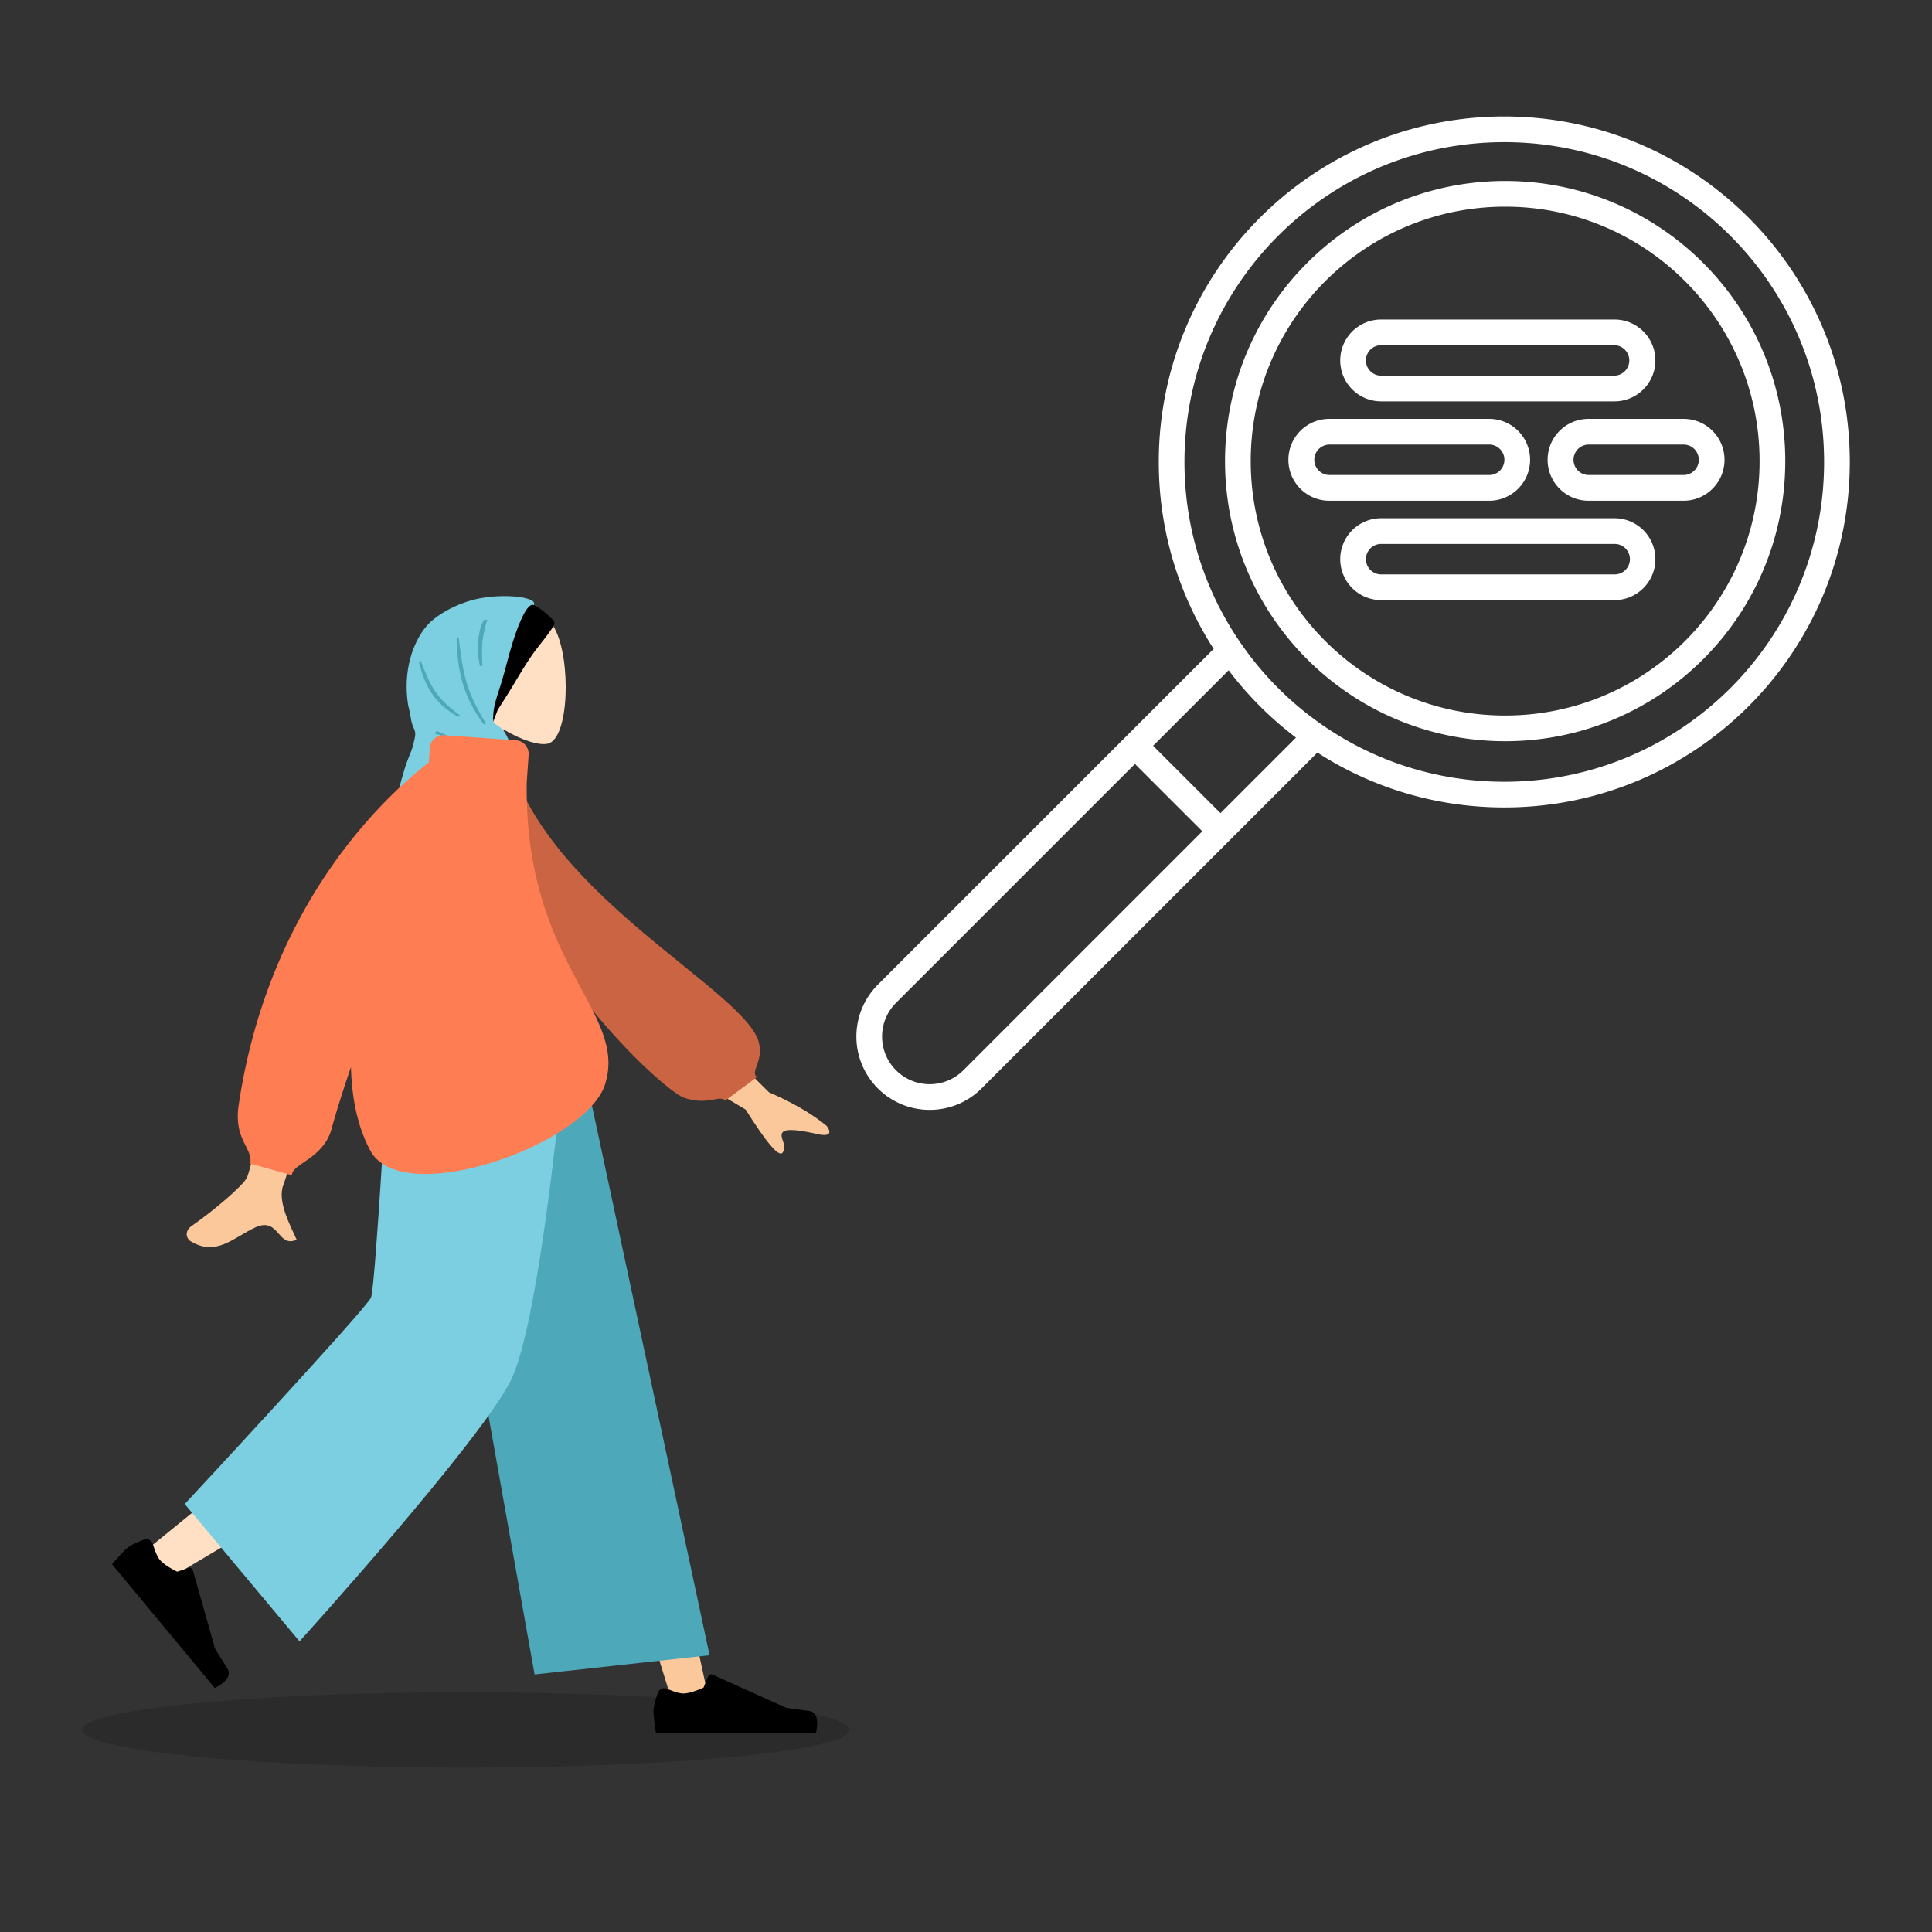 <svg xmlns="http://www.w3.org/2000/svg" width="564" height="564" fill="none"><rect width="100%" height="100%" fill="#333333" stroke="none"/><g clip-path="url(#a)"><path fill="#fff" fill-rule="evenodd" d="M439.139 41.5c-51.557 0-93.361 41.798-93.361 93.361 0 19.653 6.068 37.875 16.44 52.911l.001.002a93.9 93.9 0 0 0 24.007 24.007l.001.001c15.037 10.366 33.259 16.434 52.912 16.434 51.563 0 93.361-41.798 93.361-93.355 0-51.563-41.798-93.361-93.361-93.361m-100.861 93.361C338.278 79.156 383.44 34 439.139 34 494.844 34 540 79.156 540 134.861c0 55.699-45.156 100.855-100.861 100.855-20.099 0-38.832-5.882-54.562-16.021l-98.032 98.037-.003.002A21.36 21.36 0 0 1 271.403 324a21.36 21.36 0 0 1-15.135-6.268l-.001-.001c-8.356-8.363-8.356-21.912 0-30.275l.001-.001 98.037-98.031c-10.145-15.731-16.027-34.464-16.027-54.563m20.392 60.805a101.4 101.4 0 0 0 19.664 19.664l-22.045 22.047-19.666-19.666zm-27.35 27.348-69.748 69.743c-5.429 5.435-5.429 14.239 0 19.673a13.86 13.86 0 0 0 9.831 4.07c3.569 0 7.117-1.355 9.838-4.071l.003-.002m0 0 69.742-69.747-19.666-19.666m108.073-162.68c-41.017 0-74.274 33.253-74.274 74.276 0 15.636 4.827 30.132 13.078 42.094l.001.002a74.7 74.7 0 0 0 19.1 19.101h.001c11.962 8.247 26.457 13.074 42.094 13.074 41.021 0 74.273-33.254 74.273-74.271 0-41.023-33.252-74.277-74.273-74.277m-81.774 74.276c0-45.165 36.615-81.777 81.774-81.777 45.163 0 81.773 36.612 81.773 81.777 0 45.16-36.61 81.771-81.773 81.771-17.205 0-33.176-5.316-46.351-14.399a82.2 82.2 0 0 1-21.019-21.019c-9.088-13.176-14.404-29.149-14.404-46.353m33.631-29.388c0-6.598 5.349-11.947 11.947-11.947H471.3c6.599 0 11.948 5.349 11.948 11.947 0 6.599-5.349 11.948-11.948 11.948h-68.103c-6.598 0-11.947-5.349-11.947-11.948m11.947-4.447a4.447 4.447 0 0 0 0 8.895H471.3a4.449 4.449 0 0 0 0-8.895zm-27.081 33.454c0-6.599 5.349-11.948 11.948-11.948h46.662c6.599 0 11.948 5.349 11.948 11.948 0 6.598-5.349 11.947-11.948 11.947h-46.662c-6.599 0-11.948-5.349-11.948-11.947m11.948-4.448a4.448 4.448 0 0 0 0 8.895h46.662a4.447 4.447 0 1 0 0-8.895zm63.722 4.448c0-6.599 5.349-11.948 11.947-11.948h27.746c6.598 0 11.947 5.349 11.947 11.948 0 6.598-5.349 11.947-11.947 11.947h-27.746c-6.598 0-11.947-5.349-11.947-11.947m11.947-4.448a4.448 4.448 0 0 0 0 8.895h27.746a4.447 4.447 0 0 0 0-8.895zm-72.483 33.455c0-6.599 5.349-11.948 11.947-11.948H471.3c6.599 0 11.948 5.349 11.948 11.948 0 6.598-5.349 11.947-11.948 11.947h-68.103c-6.598 0-11.947-5.349-11.947-11.947m11.947-4.448a4.447 4.447 0 0 0 0 8.895H471.3a4.448 4.448 0 1 0 0-8.895z" clip-rule="evenodd"/><ellipse cx="136" cy="505" fill="#000" opacity=".15" rx="112" ry="11" style="mix-blend-mode:multiply"/><path fill="#FFE0C4" fill-rule="evenodd" d="M146.907 212.88c5.353 3.262 10.613 4.838 13.082 4.195 6.191-1.614 6.76-24.51 1.97-33.536-4.791-9.026-29.417-12.96-30.659 4.924-.43 6.207 2.148 11.746 5.957 16.266l-6.83 32.182h19.84z" clip-rule="evenodd"/><path fill="#000" fill-rule="evenodd" d="M157.488 177.587c-.454-.274-1.405-.852-1.887-1.062-.114-.051-.912-.626-.933-.619-.605.206-2.354.967-2.505 1.625l-.068.137a23 23 0 0 0-.692 1.395c-.477 1.038-.888 2.122-1.28 3.198-.765 2.095-1.429 4.239-2.04 6.388-.622 2.188-1.15 4.401-1.741 6.597-.85 3.161-1.938 6.244-2.782 9.404-.54 2.017-.839 4.058-.698 6.135l.005.075.003.031q.035.478.104.96.06.412.123.825c.771-1.555 1.36-3.268 1.985-4.894q.091-.238.176-.48.303-.495.615-.983c1.31-2.057 2.625-4.106 3.881-6.2 2.26-3.766 4.498-7.611 7.177-11.069.791-1.022 1.6-2.027 2.381-3.057q.668-.878 1.297-1.787c.299-.434 1.601-1.945 1.13-2.853-.242-.464-3.072-3.055-4.251-3.766" clip-rule="evenodd"/><path fill="#7BCFE0" fill-rule="evenodd" d="M155.745 176.601c.441.15.226-.78-.202-1.107-1.983-1.516-9.564-2.066-16.162-.681-4.42.927-9.56 3.236-13.09 6.204-3.182 2.675-5.371 6.964-6.498 11.108-1.183 4.351-1.362 8.887-.703 13.349.145.98.456 1.914.629 2.873.196 1.08.296 2.12.644 3.171.213.644.575 1.274.757 1.922.207.738.081 1.421-.07 2.172-.247 1.224-.553 2.446-.988 3.615-.652 1.756-1.445 3.4-1.941 5.222-.661 2.424-3.425 10.312-1.405 12.462h38.455c-.968-2.67-3.875-5.813-4.463-8.671-.347-1.684-.512-5.361-.548-5.495-.867-6.039-2.559-8.923-3.618-9.969-1.06-1.047-2.472-1.369-2.545-2.277-.3-3.754 1.177-7.352 2.26-10.856 1.291-4.176 2.236-8.457 3.567-12.619.589-1.843 3.626-11.203 5.921-10.423" clip-rule="evenodd"/><path fill="#4DA8BA" fill-rule="evenodd" d="M140.811 194.41c-.312-6.356 0-8.838 1.45-13.49h-.894c-1.413 1.846-2.596 7.492-1.267 13.49zm-17.523-.3-.481-1.186-.569.276c1.794 6.632 3.975 11.752 11.467 16.044l.582-.413c-7.084-5.036-8.604-8.794-10.999-14.721m10.839-6.25c1.077 8.402 1.76 13.73 7.763 23.392l-.681.211c-6.58-8.961-7.623-16.275-7.934-25.234l.635-.051zm-6.698 25.552-.582.715c2.915.617 4.898 2.784 7.17 5.269 2.404 2.629 5.133 5.614 9.636 7.492l.836-.512c-4.914-2.583-7.201-5.15-9.197-7.392-2.067-2.321-3.823-4.293-7.863-5.572" clip-rule="evenodd"/><path fill="#FAC89A" fill-rule="evenodd" d="m128.773 306.272 40.575 103.814 27.213 87.766h10.746l-41.603-191.58z" clip-rule="evenodd"/><path fill="#FFE0C4" fill-rule="evenodd" d="M120.603 306.272c-.432 36.481-6.733 85.597-7.74 87.871S43.358 451.98 43.358 451.98l7.402 8.006s80.821-47.638 84.561-53.991 15.916-64.822 25.692-99.723z" clip-rule="evenodd"/><path fill="#000" fill-rule="evenodd" d="M44.652 450.832c-.336-1.125-1.512-1.798-2.602-1.387-1.635.617-3.815 1.538-4.818 2.389-1.713 1.453-4.52 4.817-4.52 4.817l29.97 36.107s5.77-2.497 3.62-5.841c-2.15-3.343-3.518-5.6-3.518-5.6l-6.482-22.894a.99.99 0 0 0-1.256-.68l-3.32 1.065s-3.626-1.708-5.082-3.463c-.823-.992-1.531-2.975-1.992-4.513m150.16 42.192c-1.081-.466-2.366.012-2.755 1.123-.583 1.661-1.284 3.935-1.284 5.256 0 2.26.745 6.597.745 6.597h46.626s1.817-6.074-2.098-6.558c-3.916-.485-6.506-.875-6.506-.875l-21.503-9.69a1 1 0 0 0-1.336.534l-1.326 3.25s-3.625 1.71-5.891 1.71c-1.272 0-3.214-.717-4.672-1.347" clip-rule="evenodd"/><path fill="#4DA8BA" fill-rule="evenodd" d="m156.054 488.812 51.091-5.605-37.865-176.935h-45.76z" clip-rule="evenodd"/><path fill="#7BCFE0" fill-rule="evenodd" d="m53.927 439.062 33.513 40.101s52.948-58.459 61.737-76.289 15.803-96.602 15.803-96.602h-51.518s-3.831 69.3-5.165 72.525c-1.334 3.224-54.37 60.265-54.37 60.265" clip-rule="evenodd"/><path fill="#FAC89A" fill-rule="evenodd" d="m201.101 295.793 23.418 23.094q10.22 4.407 16.748 9.733c.979 1.193 2.045 3.48-2.56 2.457s-9.494-1.89-10.359-.377c-.866 1.514 1.684 3.834.085 5.815q-1.6 1.982-10.758-12.604l-24.352-14.513zM86.589 274.892s-12.104 63.941-14.526 68.909c-1.185 2.429-9.95 9.808-16.032 14.024-2.442 1.692-1.431 3.858-.51 4.433 7.501 4.678 12.44-.853 18.93-3.907 7.113-3.344 6.512 6.1 12.15 3.55-1.731-3.922-5.779-11.221-3.866-16.013 1.275-3.195 21.956-70.927 21.956-70.927z" clip-rule="evenodd"/><path fill="#CB6442" fill-rule="evenodd" d="m141.747 222.982 7.149-1.24c11.26 40.24 69.118 67.669 72.67 82.711 1.302 5.517-2.625 8.305-.597 9.986l-9.291 6.876c-1.573-1.856-4.931 1.538-11.943-.836s-57.988-49.85-57.988-97.497" clip-rule="evenodd"/><path fill="#FF7D53" fill-rule="evenodd" d="M129.725 214.629a3.994 3.994 0 0 0-4.266 3.709l-.293 4.239c-13.453 10.466-46.795 41.739-55.484 99.955-.913 6.115.738 9.391 2.057 12.008.902 1.79 1.649 3.273 1.314 5.145l12.16 3.393c0-1.382 1.532-2.434 3.51-3.791 2.874-1.973 6.69-4.591 8.1-9.81 1.337-4.947 3.295-11.126 5.635-17.999.22 9.103 1.928 17.475 5.648 24.409 9.282 17.299 62.917-1.672 68.52-19.321 2.991-9.417-1.252-17.323-6.864-27.78-7.123-13.273-16.451-30.656-15.99-60.455l.55-7.953a4.006 4.006 0 0 0-3.714-4.272z" clip-rule="evenodd"/></g><defs><clipPath id="a"><path fill="#fff" d="M0 0h564v564H0z"/></clipPath></defs></svg>